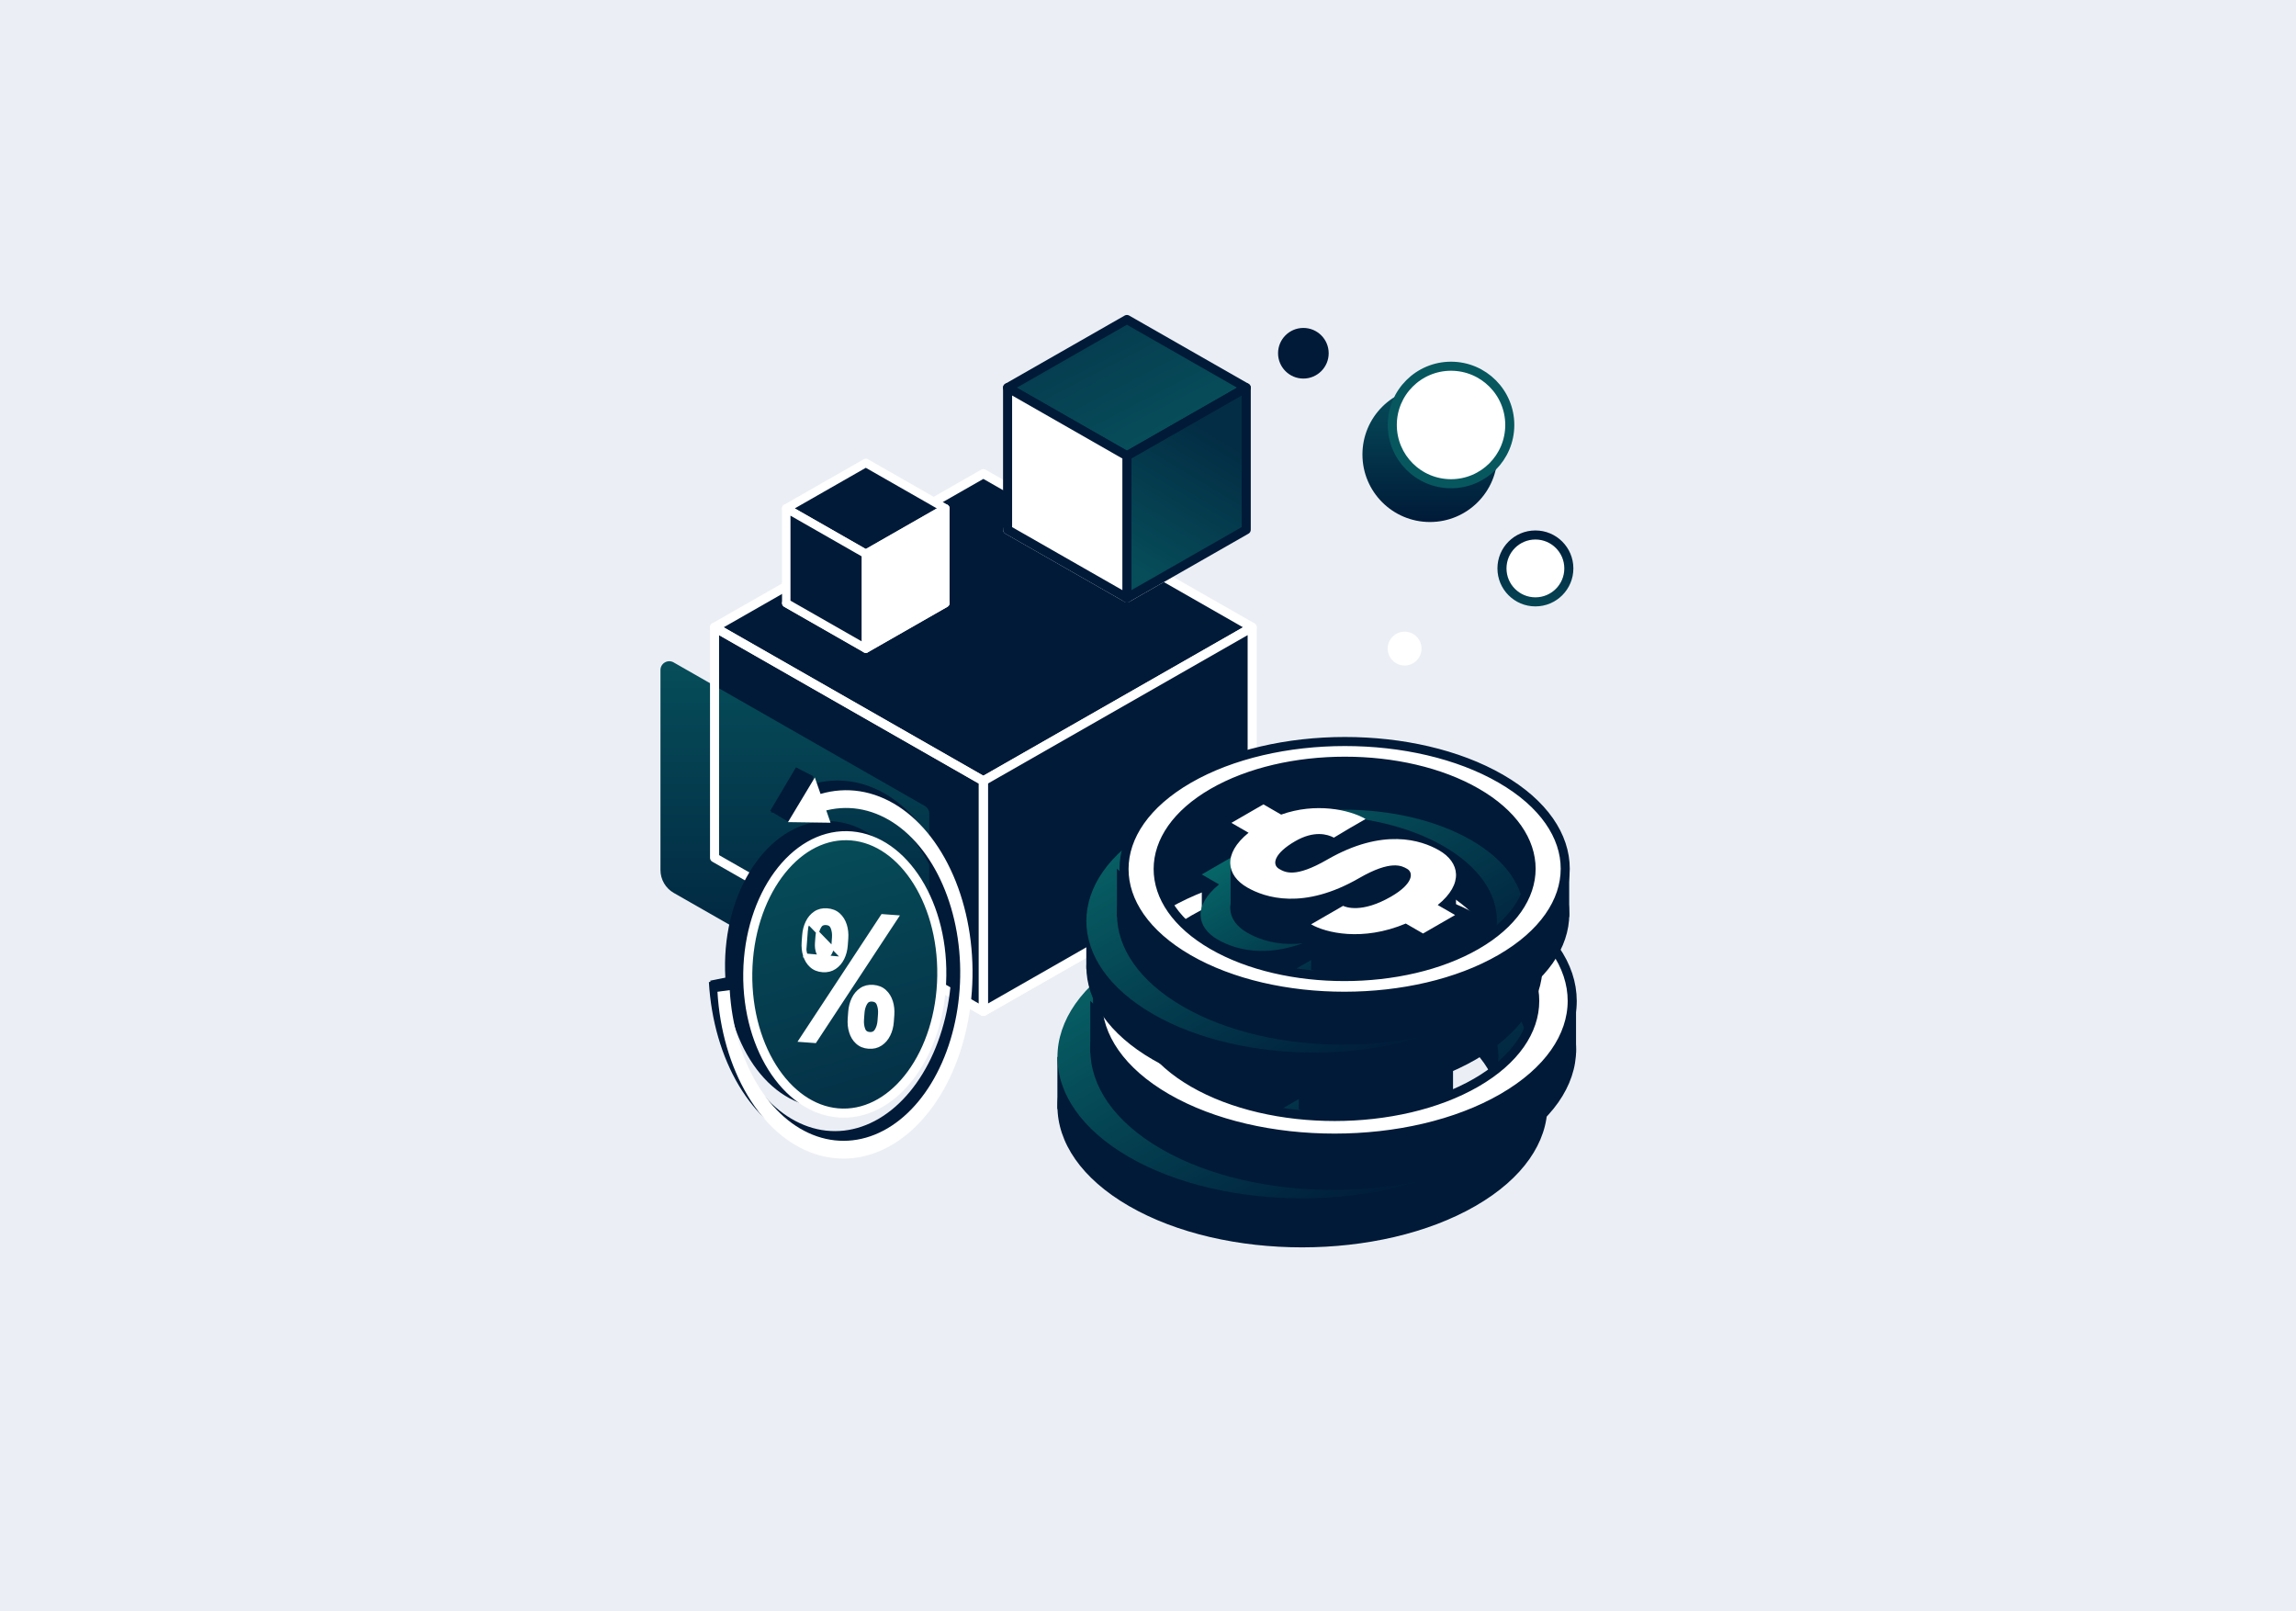 <svg width="456" height="320" viewBox="0 0 456 320" fill="none" xmlns="http://www.w3.org/2000/svg">
<rect width="456" height="320" fill="#EBEFF5"/>
<g clip-path="url(#clip0_1586_56474)">
<path d="M195.3 200.846L141.912 170.338L195.3 139.831L248.687 170.338L195.3 200.846Z" stroke="white" stroke-width="1.8" stroke-linejoin="round"/>
<path d="M195.3 155.088V200.849L141.912 170.341V124.579L195.3 155.088Z" fill="#001A38"/>
<path d="M195.3 155.085L141.912 124.578L195.3 94.071L248.687 124.578L195.3 155.085Z" fill="#001A38" stroke="white" stroke-width="1.8" stroke-linejoin="round"/>
<path d="M248.688 170.339L195.301 200.846V155.085L248.688 124.578V170.339Z" fill="#001A38" stroke="white" stroke-width="1.8" stroke-linejoin="round"/>
<path d="M184.559 161.576V203.31C184.559 204.652 183.109 205.494 181.944 204.828L133.814 177.325C132.18 176.392 131.172 174.654 131.172 172.772V133.065C131.172 131.723 132.622 130.881 133.787 131.547L183.679 160.058C184.223 160.37 184.559 160.949 184.559 161.576Z" fill="url(#paint0_linear_1586_56474)"/>
<path d="M195.3 155.088V200.849L141.912 170.341V124.579L195.3 155.088Z" stroke="white" stroke-width="1.8" stroke-linejoin="round"/>
<path d="M223.811 118.746L200.111 105.203L223.811 91.661L247.511 105.203L223.811 118.746Z" stroke="white" stroke-width="1.8" stroke-linejoin="round"/>
<path d="M223.811 90.534L200.111 76.991L223.811 63.448L247.511 76.991L223.811 90.534Z" fill="url(#paint1_linear_1586_56474)" stroke="#001A38" stroke-width="1.8" stroke-linejoin="round"/>
<path d="M247.51 105.204L223.811 118.747V90.533L247.51 76.99V105.204Z" fill="url(#paint2_linear_1586_56474)" stroke="#001A38" stroke-width="1.8" stroke-linejoin="round"/>
<path d="M223.811 90.534V118.748L200.111 105.205V76.99L223.811 90.534Z" fill="white" stroke="#001A38" stroke-width="1.8" stroke-linejoin="round"/>
<path d="M171.956 128.802L156.156 119.773L171.956 110.744L187.757 119.773L171.956 128.802Z" stroke="white" stroke-width="1.676" stroke-linejoin="round"/>
<path d="M171.956 109.994L156.156 100.965L171.956 91.937L187.757 100.965L171.956 109.994Z" fill="#001A38" stroke="white" stroke-width="1.676" stroke-linejoin="round"/>
<path d="M187.757 119.772L171.957 128.801V109.991L187.757 100.963V119.772Z" fill="white" stroke="white" stroke-width="1.676" stroke-linejoin="round"/>
<path d="M171.956 109.992V128.802L156.156 119.773V100.963L171.956 109.992Z" fill="#001A38" stroke="white" stroke-width="1.676" stroke-linejoin="round"/>
<circle cx="283.994" cy="90.261" r="13.406" fill="url(#paint3_linear_1586_56474)"/>
<circle cx="278.967" cy="128.804" r="3.352" fill="white"/>
<circle cx="288.184" cy="84.396" r="11.668" fill="white" stroke="#07575F" stroke-width="1.8"/>
<circle cx="304.941" cy="112.884" r="6.641" fill="white" stroke="url(#paint4_linear_1586_56474)" stroke-width="1.8"/>
<circle cx="258.857" cy="70.152" r="5.027" fill="#001A38"/>
<path d="M234.463 218.415V208.774L240.533 209.667L244.282 214.13L254.994 210.917L267.134 205.918L275.882 208.774V215.023H267.134L256.958 217.522L246.782 223.057L234.463 218.415Z" fill="#001A38"/>
<path d="M307.303 220.199V209.487L295.877 225.376L273.561 234.66H250.352L228.214 227.34L210.004 209.844V220.199L215.717 225.376L234.106 241.622L265.884 244.3L290.7 237.338L307.303 220.199Z" fill="#001A38"/>
<path d="M305.698 208.95V219.662L294.272 203.772L271.955 194.489H248.746L226.608 201.809L214.111 211.628V203.772L232.5 187.526L264.279 184.848L289.094 191.811L305.698 208.95Z" fill="#001A38"/>
<path d="M224.278 199.766C205.283 210.732 205.259 228.562 224.224 239.512C243.189 250.461 274.071 250.447 293.066 239.481C312.06 228.514 312.084 210.684 293.119 199.735C274.154 188.785 243.272 188.799 224.278 199.766ZM286.187 235.509C270.992 244.282 246.285 244.293 231.114 235.534C215.942 226.775 215.962 212.51 231.157 203.737C246.351 194.965 271.059 194.953 286.23 203.712C301.401 212.472 301.382 226.736 286.187 235.509Z" fill="#001A38"/>
<path d="M255.234 217.636C248.344 221.613 246.191 220.37 244.905 219.628C243.24 218.666 243.88 216.248 248.355 213.664C252.437 211.307 255.324 212.175 256.679 212.901L260.062 210.877L263.506 208.888C259.978 206.85 252.72 205.31 245.337 207.944L241.523 205.742L234.633 209.72L238.324 211.85C232.672 216.428 233.585 221.048 238.015 223.605C241.867 225.829 250.125 228.528 262.112 221.607C269.002 217.629 271.327 218.972 272.441 219.615C273.869 220.439 273.745 222.834 268.991 225.579C262.649 229.24 259.192 227.833 258.662 227.571L251.773 231.548C254.93 233.371 262.83 235.303 272.15 231.38L275.865 233.525L282.754 229.547L279.022 227.392C284.674 222.815 283.761 218.195 279.331 215.637C275.479 213.413 267.221 210.714 255.234 217.636Z" fill="#001A38"/>
<path d="M263.493 204.76V199.155L260.815 198.953L255.735 198.954L251.856 200.362L249.211 204.584L251.856 208.807L256.617 209.511L263.493 204.76Z" fill="#001A38"/>
<path d="M256.673 208.094V202.287L254.91 200.704L248.915 202.287L245.036 203.695L242.391 207.918L245.036 212.14L249.796 212.844L256.673 208.094Z" fill="#001A38"/>
<path d="M251.779 231.561V221.802L273.739 218.767V223.944L263.741 229.836L251.779 231.561Z" fill="#001A38"/>
<path d="M282.954 221.088V210.912L277.598 216.089L282.954 221.088Z" fill="#001A38"/>
<path d="M282.667 228.945V219.777L275.883 223.768V231.445L282.667 228.945Z" fill="#001A38"/>
<path d="M234.641 207.342V200.022L240.532 201.807L234.641 207.342Z" fill="#001A38"/>
<path d="M255.234 207.907C248.344 211.884 246.191 210.641 244.905 209.899C243.24 208.938 243.88 206.519 248.355 203.935C252.437 201.578 255.324 202.446 256.679 203.172L260.062 201.148L263.506 199.159C259.978 197.122 252.72 195.581 245.337 198.215L241.523 196.013L234.633 199.991L238.324 202.121C232.672 206.699 233.585 211.319 238.015 213.876C241.867 216.1 250.125 218.799 262.112 211.878C269.002 207.9 271.327 209.243 272.441 209.886C273.869 210.71 273.745 213.105 268.991 215.85C262.649 219.511 259.192 218.104 258.662 217.842L251.773 221.819C254.93 223.642 262.83 225.574 272.15 221.651L275.865 223.796L282.754 219.818L279.022 217.663C284.674 213.086 283.761 208.466 279.331 205.909C275.479 203.685 267.221 200.986 255.234 207.907Z" fill="url(#paint5_linear_1586_56474)"/>
<path d="M224.278 190.035C205.283 201.001 205.259 218.831 224.224 229.78C243.189 240.73 274.071 240.716 293.066 229.749C312.06 218.783 312.084 200.953 293.119 190.004C274.154 179.054 243.272 179.068 224.278 190.035ZM286.187 225.778C270.992 234.551 246.285 234.562 231.114 225.803C215.942 217.044 215.962 202.779 231.157 194.006C246.351 185.233 271.059 185.222 286.23 193.981C301.401 202.74 301.382 217.005 286.187 225.778Z" fill="url(#paint6_linear_1586_56474)"/>
<path d="M240.789 207.254V197.696L246.808 198.581L250.525 203.006L261.146 199.82L273.183 194.863L281.857 197.696V203.891H273.183L263.093 206.369L253.003 211.857L240.789 207.254Z" fill="#001A38"/>
<path d="M313.011 209.024V198.403L301.682 214.158L279.555 223.362H256.543L234.593 216.105L216.537 198.757V209.024L222.202 214.158L240.434 230.266L271.943 232.921L296.549 226.018L313.011 209.024Z" fill="#001A38"/>
<path d="M311.421 197.871V208.492L300.092 192.737L277.965 183.533H254.953L233.002 190.79L220.611 200.526V192.737L238.844 176.629L270.353 173.974L294.958 180.877L311.421 197.871Z" fill="#001A38"/>
<path d="M230.691 188.764C211.857 199.637 211.833 217.316 230.637 228.172C249.441 239.029 280.062 239.015 298.895 228.141C317.728 217.268 317.752 199.589 298.948 188.733C280.144 177.876 249.524 177.89 230.691 188.764ZM292.075 224.204C277.009 232.902 252.511 232.913 237.468 224.228C222.426 215.543 222.445 201.4 237.511 192.701C252.577 184.003 277.075 183.992 292.117 192.677C307.16 201.362 307.141 215.505 292.075 224.204Z" fill="#001A38"/>
<path d="M261.381 206.484C254.55 210.428 252.415 209.195 251.14 208.459C249.489 207.506 250.124 205.107 254.561 202.546C258.608 200.209 261.471 201.069 262.814 201.789L266.168 199.782L269.584 197.81C266.085 195.79 258.889 194.262 251.569 196.874L247.787 194.691L240.956 198.635L244.615 200.747C239.012 205.286 239.917 209.867 244.309 212.403C248.128 214.608 256.316 217.284 268.202 210.421C275.033 206.477 277.338 207.808 278.443 208.446C279.858 209.263 279.736 211.638 275.022 214.359C268.734 217.99 265.306 216.594 264.781 216.334L257.95 220.278C261.08 222.086 268.914 224.001 278.154 220.111L281.837 222.238L288.668 218.294L284.968 216.158C290.572 211.619 289.667 207.038 285.274 204.502C281.455 202.297 273.267 199.621 261.381 206.484Z" fill="#001A38"/>
<path d="M269.571 193.718V188.16L266.916 187.96L261.879 187.961L258.033 189.357L255.41 193.544L258.033 197.731L262.753 198.428L269.571 193.718Z" fill="#001A38"/>
<path d="M262.812 197.024V191.267L261.063 189.697L255.119 191.267L251.273 192.662L248.65 196.849L251.273 201.036L255.993 201.734L262.812 197.024Z" fill="#001A38"/>
<path d="M257.959 220.298V210.621L279.732 207.612V212.745L269.819 218.587L257.959 220.298Z" fill="#001A38"/>
<path d="M288.867 209.907V199.817L283.557 204.95L288.867 209.907Z" fill="#001A38"/>
<path d="M288.582 217.696V208.605L281.855 212.562V220.174L288.582 217.696Z" fill="#001A38"/>
<path d="M240.969 196.28V189.022L246.81 190.792L240.969 196.28Z" fill="#001A38"/>
<path d="M261.381 196.837C254.55 200.781 252.415 199.548 251.14 198.812C249.489 197.859 250.124 195.46 254.561 192.899C258.608 190.562 261.471 191.422 262.814 192.142L266.168 190.135L269.584 188.163C266.085 186.143 258.889 184.615 251.569 187.227L247.787 185.044L240.956 188.988L244.615 191.1C239.012 195.639 239.917 200.22 244.309 202.756C248.128 204.961 256.316 207.637 268.202 200.774C275.033 196.83 277.338 198.161 278.443 198.799C279.858 199.616 279.736 201.991 275.022 204.712C268.734 208.343 265.306 206.947 264.781 206.687L257.95 210.631C261.08 212.439 268.914 214.354 278.154 210.464L281.837 212.591L288.668 208.647L284.968 206.511C290.572 201.972 289.667 197.391 285.274 194.855C281.455 192.65 273.267 189.974 261.381 196.837Z" fill="white"/>
<path d="M231.735 218.075C213.363 207.467 213.384 190.192 231.788 179.566C250.192 168.94 280.115 168.928 298.487 179.535C316.86 190.143 316.838 207.418 298.434 218.044C280.03 228.669 250.108 228.682 231.735 218.075ZM237.007 215.031C252.481 223.965 277.677 223.952 293.172 215.006C308.668 206.06 308.689 191.513 293.215 182.579C277.741 173.645 252.545 173.658 237.05 182.604C221.555 191.55 221.533 206.097 237.007 215.031Z" fill="white" stroke="#001A38" stroke-width="1.8"/>
<path d="M238.52 190.809V181.834L244.171 182.665L247.661 186.82L257.634 183.828L268.937 179.174L277.081 181.834V187.651H268.937L259.463 189.978L249.988 195.131L238.52 190.809Z" fill="#001A38"/>
<path d="M306.335 192.47V182.497L295.698 197.29L274.921 205.933H253.313L232.702 199.119L215.748 182.83V192.47L221.067 197.29L238.187 212.416L267.773 214.909L290.877 208.427L306.335 192.47Z" fill="#001A38"/>
<path d="M304.841 181.997V191.97L294.203 177.177L273.426 168.534H251.818L231.207 175.348L219.572 184.49V177.177L236.692 162.051L266.279 159.558L289.383 166.04L304.841 181.997Z" fill="#001A38"/>
<path d="M229.036 173.446C211.352 183.656 211.33 200.256 228.986 210.45C246.643 220.644 275.395 220.631 293.079 210.421C310.763 200.211 310.785 183.612 293.129 173.418C275.472 163.224 246.72 163.236 229.036 173.446ZM286.674 206.724C272.528 214.891 249.525 214.902 235.4 206.747C221.276 198.592 221.294 185.311 235.44 177.144C249.587 168.976 272.59 168.966 286.714 177.121C300.839 185.276 300.821 198.556 286.674 206.724Z" fill="#001A38"/>
<path d="M257.855 190.083C251.441 193.787 249.437 192.629 248.239 191.938C246.689 191.043 247.285 188.791 251.451 186.386C255.252 184.192 257.939 184.999 259.201 185.676L262.35 183.791L265.558 181.939C262.272 180.042 255.516 178.608 248.641 181.06L245.09 179.01L238.676 182.713L242.112 184.697C236.851 188.959 237.7 193.26 241.825 195.641C245.411 197.712 253.099 200.225 264.26 193.781C270.674 190.078 272.839 191.327 273.876 191.926C275.205 192.694 275.09 194.923 270.664 197.478C264.76 200.887 261.541 199.577 261.048 199.333L254.633 203.036C257.573 204.733 264.928 206.532 273.605 202.88L277.063 204.876L283.477 201.173L280.003 199.167C285.265 194.906 284.415 190.604 280.29 188.223C276.704 186.152 269.016 183.64 257.855 190.083Z" fill="#001A38"/>
<path d="M265.549 178.096V172.877L263.056 172.689L258.326 172.69L254.714 174.001L252.252 177.932L254.714 181.864L259.147 182.519L265.549 178.096Z" fill="#001A38"/>
<path d="M259.196 181.2V175.794L257.554 174.32L251.972 175.794L248.361 177.105L245.898 181.036L248.361 184.967L252.793 185.622L259.196 181.2Z" fill="#001A38"/>
<path d="M254.643 203.048V193.962L275.087 191.137V195.957L265.779 201.442L254.643 203.048Z" fill="#001A38"/>
<path d="M283.664 193.298V183.824L278.678 188.644L283.664 193.298Z" fill="#001A38"/>
<path d="M283.398 200.613V192.077L277.082 195.793V202.94L283.398 200.613Z" fill="#001A38"/>
<path d="M238.686 180.5V173.685L244.171 175.347L238.686 180.5Z" fill="#001A38"/>
<path d="M257.855 181.026C251.441 184.729 249.437 183.572 248.239 182.88C246.689 181.986 247.285 179.734 251.451 177.328C255.252 175.134 257.939 175.941 259.201 176.618L262.35 174.733L265.558 172.882C262.272 170.985 255.516 169.55 248.641 172.003L245.09 169.953L238.676 173.656L242.112 175.64C236.851 179.901 237.7 184.202 241.825 186.584C245.411 188.654 253.099 191.167 264.26 184.723C270.674 181.02 272.839 182.27 273.876 182.869C275.205 183.636 275.09 185.866 270.664 188.421C264.76 191.83 261.541 190.519 261.048 190.275L254.633 193.979C257.573 195.676 264.928 197.475 273.605 193.822L277.063 195.819L283.477 192.115L280.003 190.11C285.265 185.848 284.415 181.547 280.29 179.166C276.704 177.095 269.016 174.582 257.855 181.026Z" fill="url(#paint7_linear_1586_56474)"/>
<path d="M229.036 164.387C211.352 174.597 211.33 191.197 228.986 201.391C246.643 211.585 275.395 211.572 293.079 201.362C310.763 191.152 310.785 174.552 293.129 164.358C275.472 154.164 246.72 154.177 229.036 164.387ZM286.674 197.664C272.528 205.832 249.525 205.842 235.4 197.687C221.276 189.533 221.294 176.252 235.44 168.084C249.587 159.917 272.59 159.906 286.714 168.061C300.839 176.216 300.821 189.497 286.674 197.664Z" fill="url(#paint8_linear_1586_56474)"/>
<path d="M244.41 180.419V171.519L250.014 172.343L253.474 176.463L263.363 173.497L274.57 168.882L282.645 171.519V177.287H274.57L265.176 179.595L255.782 184.704L244.41 180.419Z" fill="#001A38"/>
<path d="M311.651 182.066V172.178L301.103 186.845L280.503 195.415H259.078L238.642 188.658L221.832 172.507V182.066L227.106 186.845L244.081 201.843L273.416 204.315L296.324 197.887L311.651 182.066Z" fill="#001A38"/>
<path d="M310.168 171.682V181.571L299.621 166.903L279.02 158.333H257.595L237.159 165.09L225.623 174.154V166.903L242.598 151.906L271.933 149.434L294.841 155.861L310.168 171.682Z" fill="#001A38"/>
<path d="M235.008 163.203C217.474 173.327 217.452 189.786 234.959 199.893C252.465 210.001 280.974 209.988 298.508 199.865C316.042 189.741 316.064 173.282 298.557 163.175C281.05 153.067 252.542 153.08 235.008 163.203ZM292.158 196.198C278.131 204.297 255.323 204.307 241.319 196.221C227.314 188.136 227.332 174.968 241.358 166.869C255.385 158.771 278.193 158.761 292.197 166.846C306.202 174.932 306.184 188.1 292.158 196.198Z" fill="#001A38"/>
<path d="M263.582 179.701C257.222 183.373 255.234 182.225 254.047 181.54C252.51 180.653 253.101 178.42 257.232 176.035C261 173.859 263.665 174.66 264.916 175.331L268.039 173.462L271.219 171.626C267.961 169.745 261.262 168.323 254.446 170.755L250.925 168.722L244.565 172.394L247.972 174.361C242.755 178.586 243.598 182.851 247.687 185.212C251.243 187.265 258.866 189.756 269.932 183.367C276.292 179.695 278.438 180.934 279.467 181.528C280.784 182.289 280.67 184.5 276.282 187.033C270.427 190.413 267.236 189.114 266.747 188.872L260.387 192.544C263.302 194.227 270.595 196.01 279.198 192.389L282.627 194.368L288.987 190.697L285.542 188.708C290.758 184.482 289.916 180.218 285.826 177.857C282.27 175.804 274.648 173.312 263.582 179.701Z" fill="#001A38"/>
<path d="M271.208 167.816V162.641L268.736 162.455L264.046 162.456L260.465 163.755L258.023 167.653L260.465 171.551L264.86 172.201L271.208 167.816Z" fill="#001A38"/>
<path d="M264.913 170.894V165.534L263.285 164.072L257.751 165.534L254.17 166.833L251.729 170.731L254.17 174.629L258.565 175.279L264.913 170.894Z" fill="#001A38"/>
<path d="M260.396 192.562V183.553L280.668 180.751V185.531L271.438 190.969L260.396 192.562Z" fill="#001A38"/>
<path d="M289.171 182.888V173.494L284.227 178.273L289.171 182.888Z" fill="#001A38"/>
<path d="M288.909 190.139V181.676L282.646 185.36V192.447L288.909 190.139Z" fill="#001A38"/>
<path d="M244.576 170.201V163.444L250.015 165.092L244.576 170.201Z" fill="#001A38"/>
<path d="M263.582 170.72C257.222 174.392 255.234 173.244 254.047 172.558C252.51 171.671 253.101 169.438 257.232 167.054C261 164.878 263.665 165.678 264.916 166.349L268.039 164.48L271.219 162.644C267.961 160.764 261.262 159.341 254.446 161.773L250.925 159.74L244.565 163.412L247.972 165.379C242.755 169.604 243.598 173.869 247.687 176.23C251.243 178.283 258.866 180.775 269.932 174.386C276.292 170.714 278.438 171.953 279.467 172.547C280.784 173.308 280.67 175.518 276.282 178.052C270.427 181.432 267.236 180.133 266.747 179.891L260.387 183.563C263.302 185.245 270.595 187.029 279.198 183.407L282.627 185.387L288.987 181.715L285.542 179.726C290.758 175.501 289.916 171.236 285.826 168.875C282.27 166.822 274.648 164.331 263.582 170.72Z" fill="white"/>
<path d="M236.033 190.461C218.958 180.603 218.978 164.547 236.083 154.671C253.187 144.796 280.998 144.784 298.073 154.643C315.148 164.501 315.128 180.557 298.023 190.433C280.918 200.308 253.108 200.32 236.033 190.461ZM240.834 187.69C255.27 196.024 278.776 196.013 293.232 187.667C307.688 179.32 307.708 165.749 293.272 157.415C278.835 149.08 255.33 149.091 240.874 157.438C226.418 165.784 226.398 179.355 240.834 187.69Z" fill="white" stroke="#001A38" stroke-width="1.8"/>
<ellipse cx="164.163" cy="191.509" rx="20.169" ry="28.45" transform="rotate(0.823 164.163 191.509)" fill="#001A38"/>
<path d="M187.045 193.782C186.934 201.473 184.623 208.366 181.022 213.294C177.42 218.224 172.582 221.127 167.382 221.052C162.182 220.978 157.43 217.937 153.971 212.906C150.512 207.876 148.401 200.92 148.511 193.229C148.621 185.538 150.932 178.645 154.533 173.717C158.136 168.787 162.974 165.884 168.173 165.959C173.373 166.034 178.126 169.074 181.585 174.106C185.043 179.135 187.155 186.091 187.045 193.782Z" fill="url(#paint9_linear_1586_56474)" stroke="white" stroke-width="1.8"/>
<path d="M157.433 157.324C162.421 154.644 167.849 154.275 172.954 156.268C178.06 158.262 182.586 162.518 185.898 168.439C189.209 174.359 191.139 181.647 191.416 189.277C191.693 196.907 190.303 204.496 187.442 210.977C184.581 217.459 180.392 222.507 175.464 225.412C170.536 228.316 165.117 228.932 159.969 227.173C154.82 225.413 150.201 221.366 146.761 215.601C143.32 209.836 141.231 202.642 140.787 195.031L143.225 194.698C143.626 201.576 145.514 208.076 148.623 213.285C151.732 218.494 155.905 222.151 160.557 223.741C165.209 225.331 170.106 224.775 174.559 222.15C179.011 219.525 182.797 214.964 185.382 209.107C187.967 203.251 189.223 196.393 188.973 189.499C188.723 182.604 186.979 176.019 183.987 170.67C180.995 165.32 176.904 161.474 172.291 159.672C167.678 157.871 162.773 158.205 158.267 160.627L157.433 157.324Z" fill="#001A38"/>
<path d="M146.144 198.214L145.294 193.892L141.035 194.758L141.887 197.351L146.144 198.214Z" fill="#001A38"/>
<path d="M159.137 159.251C164.124 156.571 169.552 156.202 174.657 158.195C179.763 160.189 184.29 164.445 187.601 170.366C190.913 176.286 192.842 183.574 193.119 191.204C193.396 198.834 192.006 206.423 189.145 212.904C186.284 219.386 182.095 224.434 177.167 227.339C172.239 230.244 166.82 230.859 161.672 229.1C156.523 227.34 151.904 223.293 148.464 217.528C145.023 211.763 142.934 204.57 142.49 196.958L144.928 196.626C145.329 203.503 147.217 210.003 150.326 215.212C153.435 220.422 157.608 224.078 162.261 225.668C166.913 227.258 171.809 226.702 176.262 224.077C180.715 221.452 184.5 216.891 187.085 211.034C189.671 205.178 190.926 198.32 190.676 191.426C190.426 184.531 188.682 177.947 185.69 172.597C182.698 167.247 178.607 163.401 173.994 161.599C169.381 159.798 164.476 160.132 159.97 162.554L159.137 159.251Z" fill="white"/>
<path d="M153.094 161.339L158.426 152.474L161.55 161.461L153.094 161.339Z" fill="#001A38"/>
<path d="M152.965 161.042L158.075 152.397L161.48 154.125L162.272 163.188L156.561 163.189L152.965 161.042Z" fill="#001A38"/>
<path d="M156.499 163.266L161.83 154.4L164.954 163.387L156.499 163.266Z" fill="white"/>
<path d="M167.402 190.313L167.401 190.314C167.01 191.105 166.478 191.731 165.802 192.18C165.106 192.646 164.293 192.839 163.381 192.772C162.458 192.704 161.681 192.395 161.071 191.831C160.475 191.288 160.05 190.591 159.793 189.751M167.402 190.313L160.079 189.663M167.402 190.313C167.784 189.532 168.007 188.663 168.077 187.709L168.175 186.377C168.245 185.423 168.151 184.527 167.888 183.692L167.888 183.691C167.623 182.858 167.191 182.162 166.59 181.612L166.588 181.61C165.971 181.055 165.192 180.75 164.269 180.683C163.359 180.616 162.552 180.805 161.868 181.265L161.867 181.265C161.192 181.722 160.666 182.349 160.289 183.134M167.402 190.313L160.559 183.265M159.793 189.751C159.793 189.751 159.792 189.751 159.792 189.751L160.079 189.663M159.793 189.751C159.793 189.751 159.793 189.752 159.793 189.752L160.079 189.663M159.793 189.751C159.536 188.925 159.445 188.034 159.515 187.08L159.613 185.749C159.683 184.795 159.907 183.922 160.289 183.134M160.079 189.663C159.835 188.876 159.747 188.023 159.815 187.102L159.912 185.771C159.98 184.85 160.196 184.015 160.559 183.265M160.289 183.134C160.289 183.135 160.289 183.135 160.289 183.135L160.559 183.265M160.289 183.134C160.289 183.134 160.289 183.134 160.289 183.134L160.559 183.265M162.805 184.044L162.805 184.043C162.946 183.796 163.118 183.63 163.316 183.529C163.516 183.427 163.762 183.379 164.069 183.402C164.388 183.425 164.635 183.51 164.824 183.641C165.012 183.772 165.161 183.962 165.267 184.225C165.497 184.808 165.589 185.459 165.536 186.184L165.438 187.515C165.385 188.239 165.196 188.864 164.879 189.397C164.728 189.649 164.548 189.819 164.343 189.923C164.137 190.027 163.887 190.075 163.581 190.053C163.263 190.03 163.02 189.945 162.835 189.813C162.651 189.682 162.506 189.491 162.406 189.224L162.406 189.223C162.188 188.649 162.101 188.002 162.155 187.274L162.253 185.943C162.306 185.217 162.492 184.586 162.805 184.044ZM176.545 205.513L176.545 205.513L176.545 205.512C176.927 204.732 177.151 203.863 177.221 202.908L177.319 201.577C177.389 200.622 177.295 199.726 177.032 198.891L177.032 198.89C176.767 198.058 176.335 197.362 175.734 196.811L175.732 196.81C175.115 196.254 174.335 195.95 173.413 195.882C172.502 195.815 171.696 196.004 171.012 196.464L171.011 196.465C170.335 196.922 169.81 197.548 169.432 198.334C169.051 199.121 168.827 199.994 168.757 200.948L168.659 202.28C168.589 203.233 168.68 204.124 168.936 204.951C169.193 205.79 169.618 206.487 170.215 207.03C170.825 207.595 171.602 207.904 172.525 207.971C173.437 208.038 174.249 207.845 174.946 207.379C175.622 206.93 176.154 206.304 176.545 205.513ZM171.948 199.243L171.949 199.242C172.09 198.995 172.261 198.83 172.46 198.728C172.659 198.626 172.906 198.579 173.213 198.601C173.532 198.624 173.778 198.709 173.968 198.841C174.156 198.971 174.305 199.161 174.411 199.425C174.641 200.007 174.733 200.658 174.679 201.383L174.582 202.715C174.529 203.439 174.34 204.064 174.023 204.596C173.872 204.848 173.692 205.018 173.487 205.122C173.281 205.227 173.031 205.275 172.725 205.252C172.407 205.229 172.163 205.144 171.978 205.012C171.795 204.881 171.65 204.691 171.55 204.424L171.55 204.424L171.549 204.422C171.331 203.849 171.245 203.201 171.298 202.473L171.396 201.142C171.449 200.416 171.635 199.786 171.948 199.243ZM177.918 182.479L178.199 182.052L177.69 182.015L175.409 181.848L175.233 181.835L175.136 181.982L159.196 206.198L158.915 206.625L159.425 206.662L161.706 206.83L161.881 206.843L161.978 206.696L177.918 182.479Z" fill="white" stroke="white" stroke-width="0.6"/>
</g>
<defs>
<linearGradient id="paint0_linear_1586_56474" x1="157.866" y1="130.053" x2="157.866" y2="206.322" gradientUnits="userSpaceOnUse">
<stop stop-color="#064E5A"/>
<stop offset="1" stop-color="#001A38"/>
</linearGradient>
<linearGradient id="paint1_linear_1586_56474" x1="201.5" y1="47.5" x2="223.811" y2="90.534" gradientUnits="userSpaceOnUse">
<stop stop-color="#032D45"/>
<stop offset="1" stop-color="#074D5A"/>
</linearGradient>
<linearGradient id="paint2_linear_1586_56474" x1="251.499" y1="92.5" x2="235.66" y2="118.747" gradientUnits="userSpaceOnUse">
<stop stop-color="#032D44"/>
<stop offset="1" stop-color="#064C59"/>
</linearGradient>
<linearGradient id="paint3_linear_1586_56474" x1="283.994" y1="76.855" x2="283.994" y2="103.667" gradientUnits="userSpaceOnUse">
<stop stop-color="#064D5A"/>
<stop offset="1" stop-color="#001A38"/>
</linearGradient>
<linearGradient id="paint4_linear_1586_56474" x1="304.941" y1="105.343" x2="304.941" y2="120.425" gradientUnits="userSpaceOnUse">
<stop stop-color="#001A38"/>
<stop offset="1" stop-color="#054554"/>
</linearGradient>
<linearGradient id="paint5_linear_1586_56474" x1="238.078" y1="198.002" x2="258.694" y2="233.709" gradientUnits="userSpaceOnUse">
<stop stop-color="#066668"/>
<stop offset="1" stop-color="#001A38"/>
</linearGradient>
<linearGradient id="paint6_linear_1586_56474" x1="224.278" y1="190.035" x2="258.672" y2="249.607" gradientUnits="userSpaceOnUse">
<stop stop-color="#075F64"/>
<stop offset="1" stop-color="#001A38"/>
</linearGradient>
<linearGradient id="paint7_linear_1586_56474" x1="241.883" y1="171.804" x2="261.077" y2="205.049" gradientUnits="userSpaceOnUse">
<stop stop-color="#066668"/>
<stop offset="1" stop-color="#001A38"/>
</linearGradient>
<linearGradient id="paint8_linear_1586_56474" x1="229.036" y1="164.387" x2="261.057" y2="219.849" gradientUnits="userSpaceOnUse">
<stop stop-color="#075F64"/>
<stop offset="1" stop-color="#001A38"/>
</linearGradient>
<linearGradient id="paint9_linear_1586_56474" x1="180.499" y1="222" x2="163.499" y2="165" gradientUnits="userSpaceOnUse">
<stop stop-color="#042E45"/>
<stop offset="1" stop-color="#064D59"/>
</linearGradient>
<clipPath id="clip0_1586_56474">
<rect width="200" height="200" fill="white" transform="translate(128 60)"/>
</clipPath>
</defs>
</svg>

